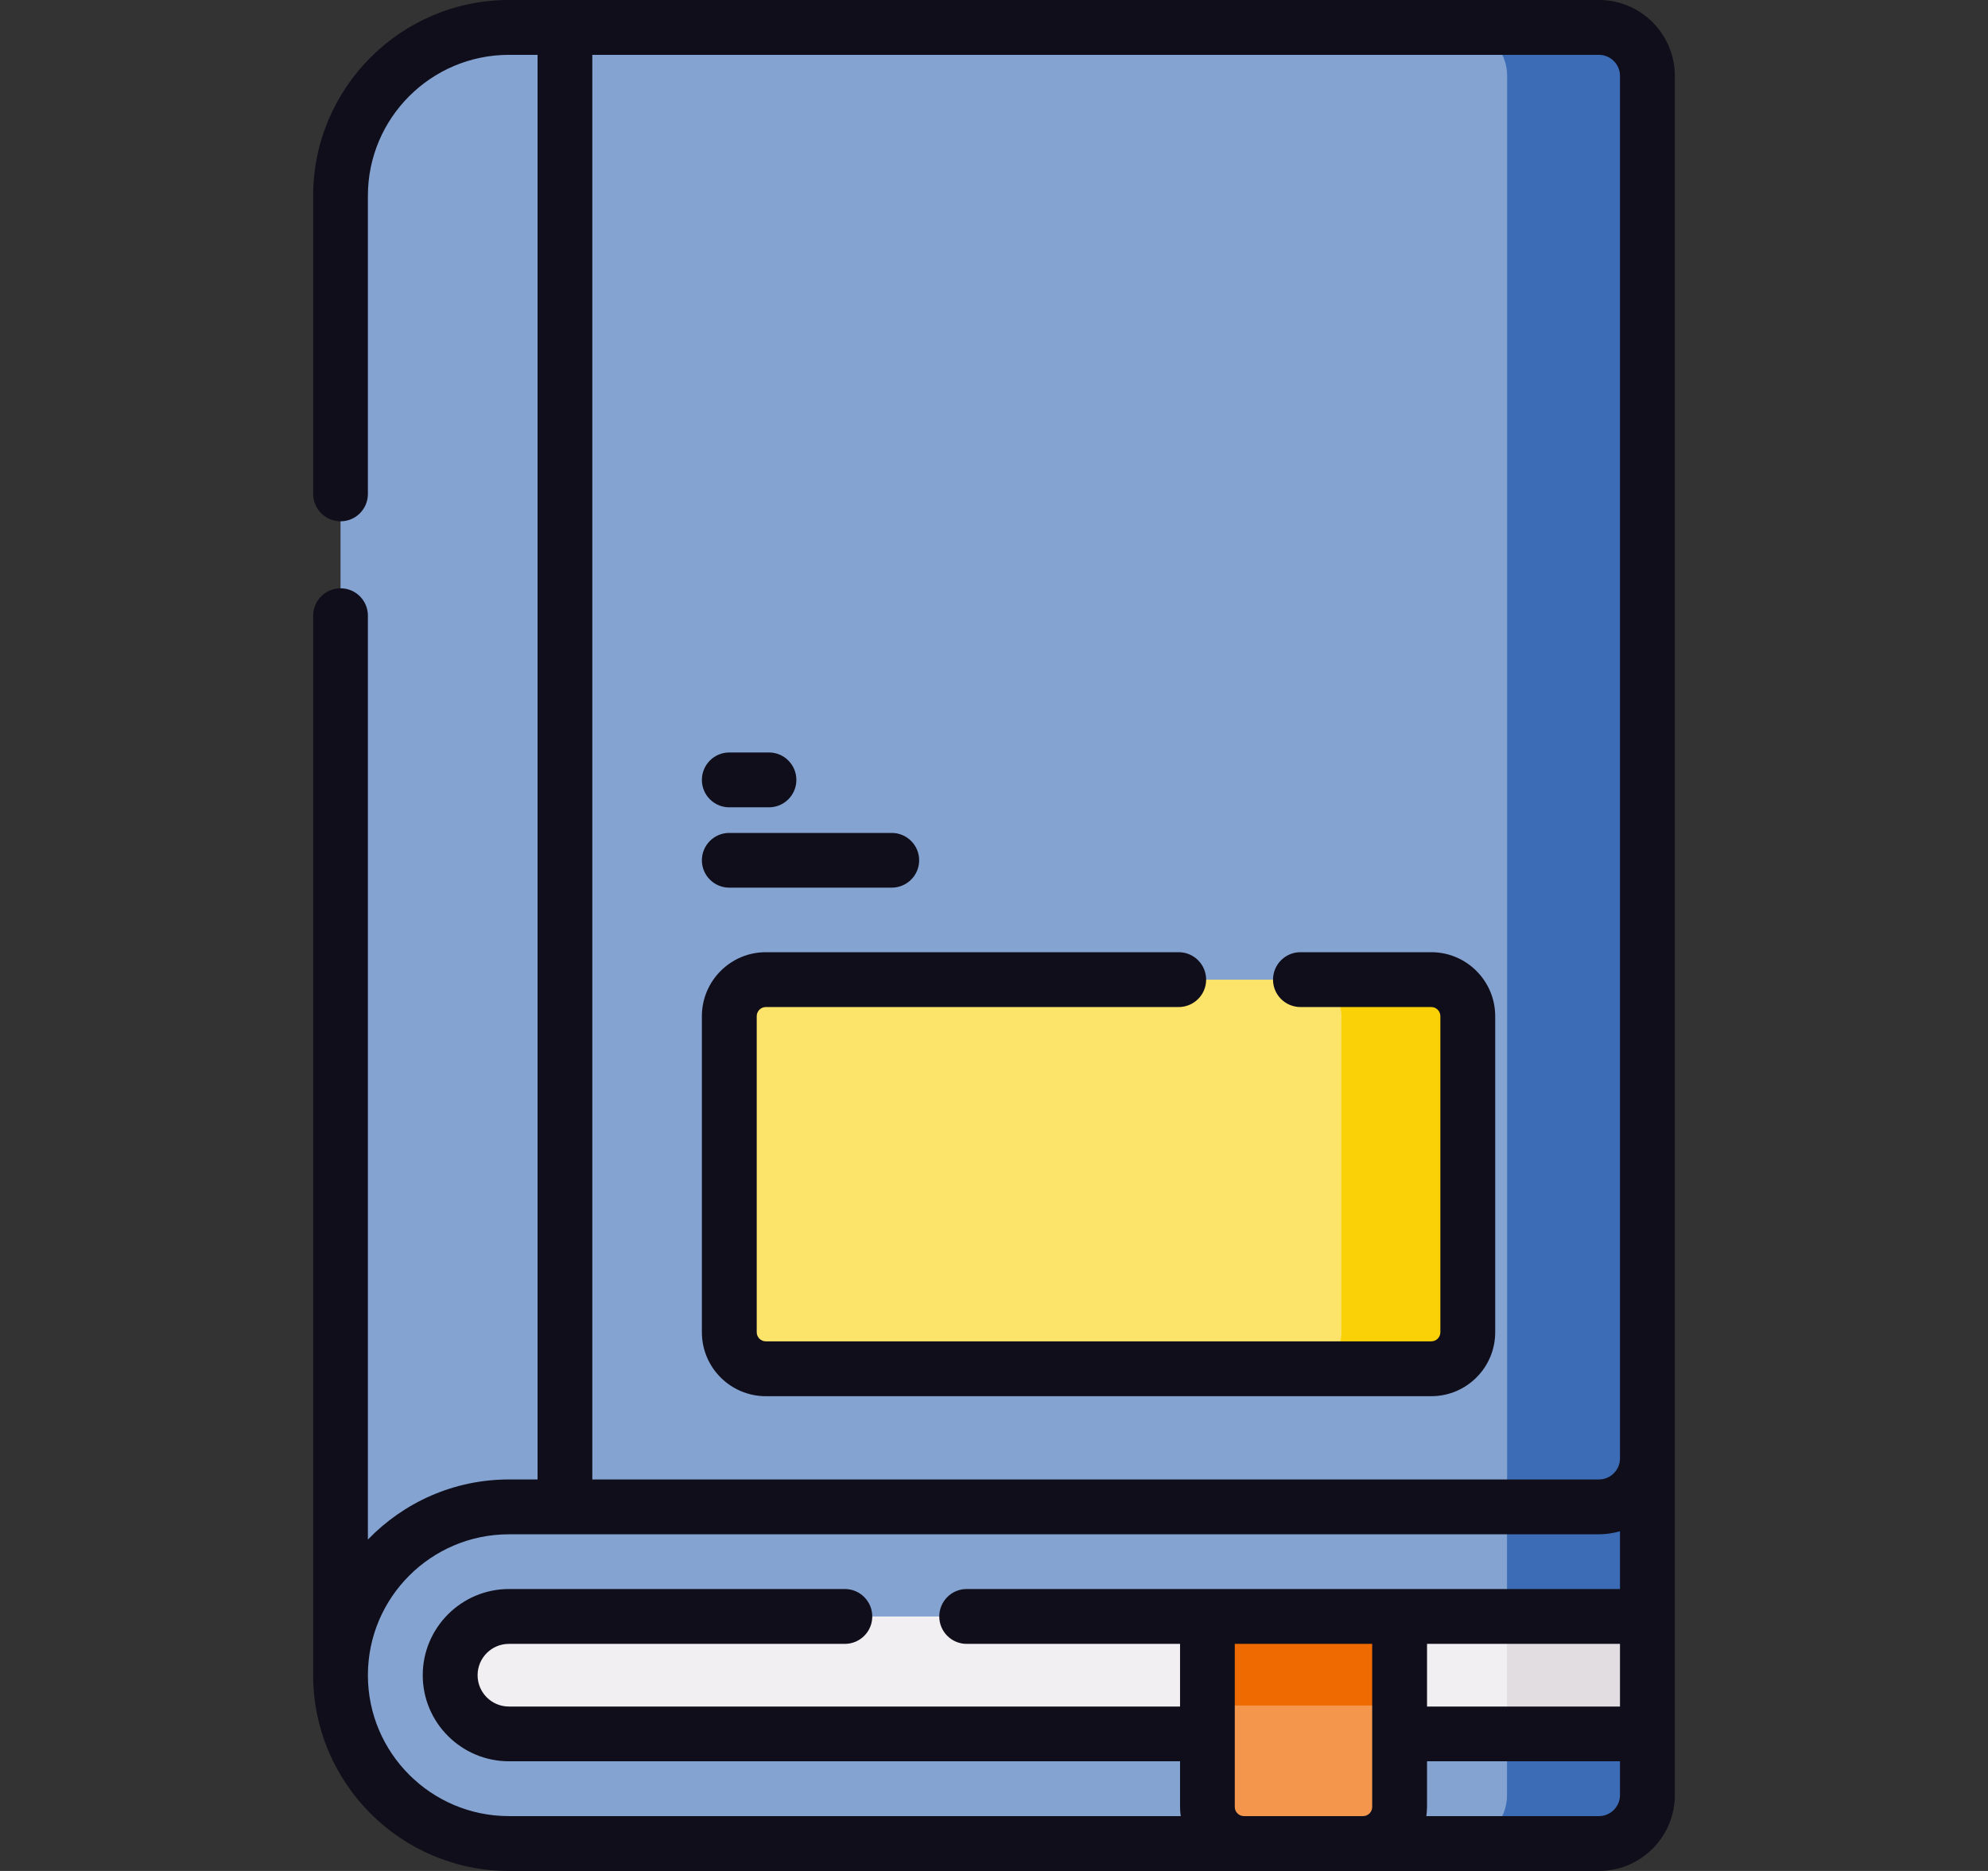 <svg width="17" height="16" viewBox="0 0 17 16" fill="none" xmlns="http://www.w3.org/2000/svg">
<rect x="0" y="0" width="17" height="16" fill="#333333" stroke="none"/>
<path d="M14.087 14.326V0.649C14.087 0.42 13.902 0.234 13.673 0.234H4.352C3.557 0.234 2.912 0.879 2.912 1.674V14.326H14.087Z" fill="#85A3D1"/>
<path d="M14.088 0.649V14.326H12.888V0.649C12.888 0.42 12.702 0.234 12.473 0.234H13.673C13.902 0.234 14.088 0.42 14.088 0.649Z" fill="#3B6CB5"/>
<path d="M13.673 12.886H4.352C3.557 12.886 2.912 13.531 2.912 14.326C2.912 15.121 3.557 15.766 4.352 15.766H13.673C13.902 15.766 14.087 15.58 14.087 15.351V12.472C14.087 12.701 13.902 12.886 13.673 12.886Z" fill="#85A3D1"/>
<path d="M14.088 12.472V15.351C14.088 15.58 13.902 15.766 13.673 15.766H12.473C12.702 15.766 12.887 15.58 12.887 15.351V12.886H13.673C13.902 12.886 14.088 12.701 14.088 12.472Z" fill="#3B6CB5"/>
<path d="M14.087 13.824V14.828H4.351C4.075 14.828 3.85 14.603 3.85 14.326C3.85 14.049 4.075 13.824 4.351 13.824H14.087Z" fill="#F2EFF2"/>
<path d="M12.887 13.824H14.087V14.828H12.887V13.824Z" fill="#E1DDE1"/>
<path d="M11.655 15.766H10.637C10.464 15.766 10.324 15.626 10.324 15.453V13.824H11.968V15.453C11.968 15.626 11.828 15.766 11.655 15.766Z" fill="#F4974D"/>
<path d="M10.324 13.824H11.968V14.585H10.324V13.824Z" fill="#EF6A01"/>
<path d="M12.239 11.706H6.549C6.376 11.706 6.236 11.566 6.236 11.393V8.69C6.236 8.518 6.376 8.378 6.549 8.378H12.239C12.412 8.378 12.552 8.518 12.552 8.69V11.393C12.552 11.566 12.412 11.706 12.239 11.706Z" fill="#FCE36A"/>
<path d="M12.551 8.69V11.394C12.551 11.566 12.411 11.706 12.239 11.706H11.158C11.331 11.706 11.471 11.566 11.471 11.394V8.69C11.471 8.518 11.331 8.378 11.158 8.378H12.239C12.411 8.378 12.551 8.518 12.551 8.69Z" fill="#FAD106"/>
<path d="M14.322 0.649C14.322 0.291 14.031 0 13.673 0H4.352C3.429 0 2.678 0.751 2.678 1.674V4.224C2.678 4.353 2.783 4.458 2.912 4.458C3.042 4.458 3.146 4.353 3.146 4.224V1.674C3.146 1.009 3.687 0.469 4.352 0.469H4.597V12.652H4.352C3.879 12.652 3.451 12.85 3.146 13.166V5.265C3.146 5.136 3.042 5.031 2.912 5.031C2.783 5.031 2.678 5.136 2.678 5.265V14.326C2.678 15.249 3.429 16 4.352 16H13.673C14.031 16 14.322 15.709 14.322 15.351V0.649H14.322ZM5.065 0.469H13.673C13.772 0.469 13.853 0.55 13.853 0.649V12.472C13.853 12.571 13.772 12.652 13.673 12.652H5.065V0.469ZM3.146 14.326C3.146 13.661 3.687 13.121 4.352 13.121H13.673C13.735 13.121 13.796 13.111 13.853 13.095V13.589H8.266C8.137 13.589 8.032 13.694 8.032 13.824C8.032 13.953 8.137 14.058 8.266 14.058H10.091V14.594H4.352C4.204 14.594 4.084 14.474 4.084 14.326C4.084 14.178 4.204 14.058 4.352 14.058H7.225C7.354 14.058 7.459 13.953 7.459 13.824C7.459 13.694 7.354 13.589 7.225 13.589H4.352C3.946 13.589 3.615 13.92 3.615 14.326C3.615 14.732 3.946 15.062 4.352 15.062H10.091V15.453C10.091 15.48 10.093 15.506 10.097 15.531H4.352C3.687 15.531 3.146 14.991 3.146 14.326ZM13.853 14.594H12.203V14.058H13.853V14.594ZM10.637 15.531C10.595 15.531 10.559 15.496 10.559 15.453V14.058H11.734V15.453C11.734 15.496 11.699 15.531 11.656 15.531H10.637ZM13.673 15.531H12.197C12.2 15.506 12.203 15.48 12.203 15.453V15.062H13.853V15.351C13.853 15.45 13.772 15.531 13.673 15.531Z" fill="#0F0E1A"/>
<path d="M12.239 8.143H11.121C10.991 8.143 10.886 8.248 10.886 8.378C10.886 8.507 10.991 8.612 11.121 8.612H12.239C12.282 8.612 12.317 8.647 12.317 8.69V11.393C12.317 11.436 12.282 11.471 12.239 11.471H6.549C6.506 11.471 6.471 11.436 6.471 11.393V8.69C6.471 8.647 6.506 8.612 6.549 8.612H10.079C10.209 8.612 10.314 8.507 10.314 8.378C10.314 8.248 10.209 8.143 10.079 8.143H6.549C6.247 8.143 6.002 8.389 6.002 8.69V11.393C6.002 11.695 6.247 11.94 6.549 11.94H12.239C12.541 11.94 12.786 11.695 12.786 11.393V8.69C12.786 8.389 12.541 8.143 12.239 8.143Z" fill="#0F0E1A"/>
<path d="M6.236 7.591H7.625C7.755 7.591 7.86 7.486 7.86 7.357C7.86 7.228 7.755 7.123 7.625 7.123H6.236C6.107 7.123 6.002 7.228 6.002 7.357C6.002 7.486 6.107 7.591 6.236 7.591Z" fill="#0F0E1A"/>
<path d="M6.236 6.904H6.576C6.705 6.904 6.81 6.799 6.81 6.67C6.81 6.54 6.705 6.435 6.576 6.435H6.236C6.107 6.435 6.002 6.54 6.002 6.67C6.002 6.799 6.107 6.904 6.236 6.904Z" fill="#0F0E1A"/>
</svg>
